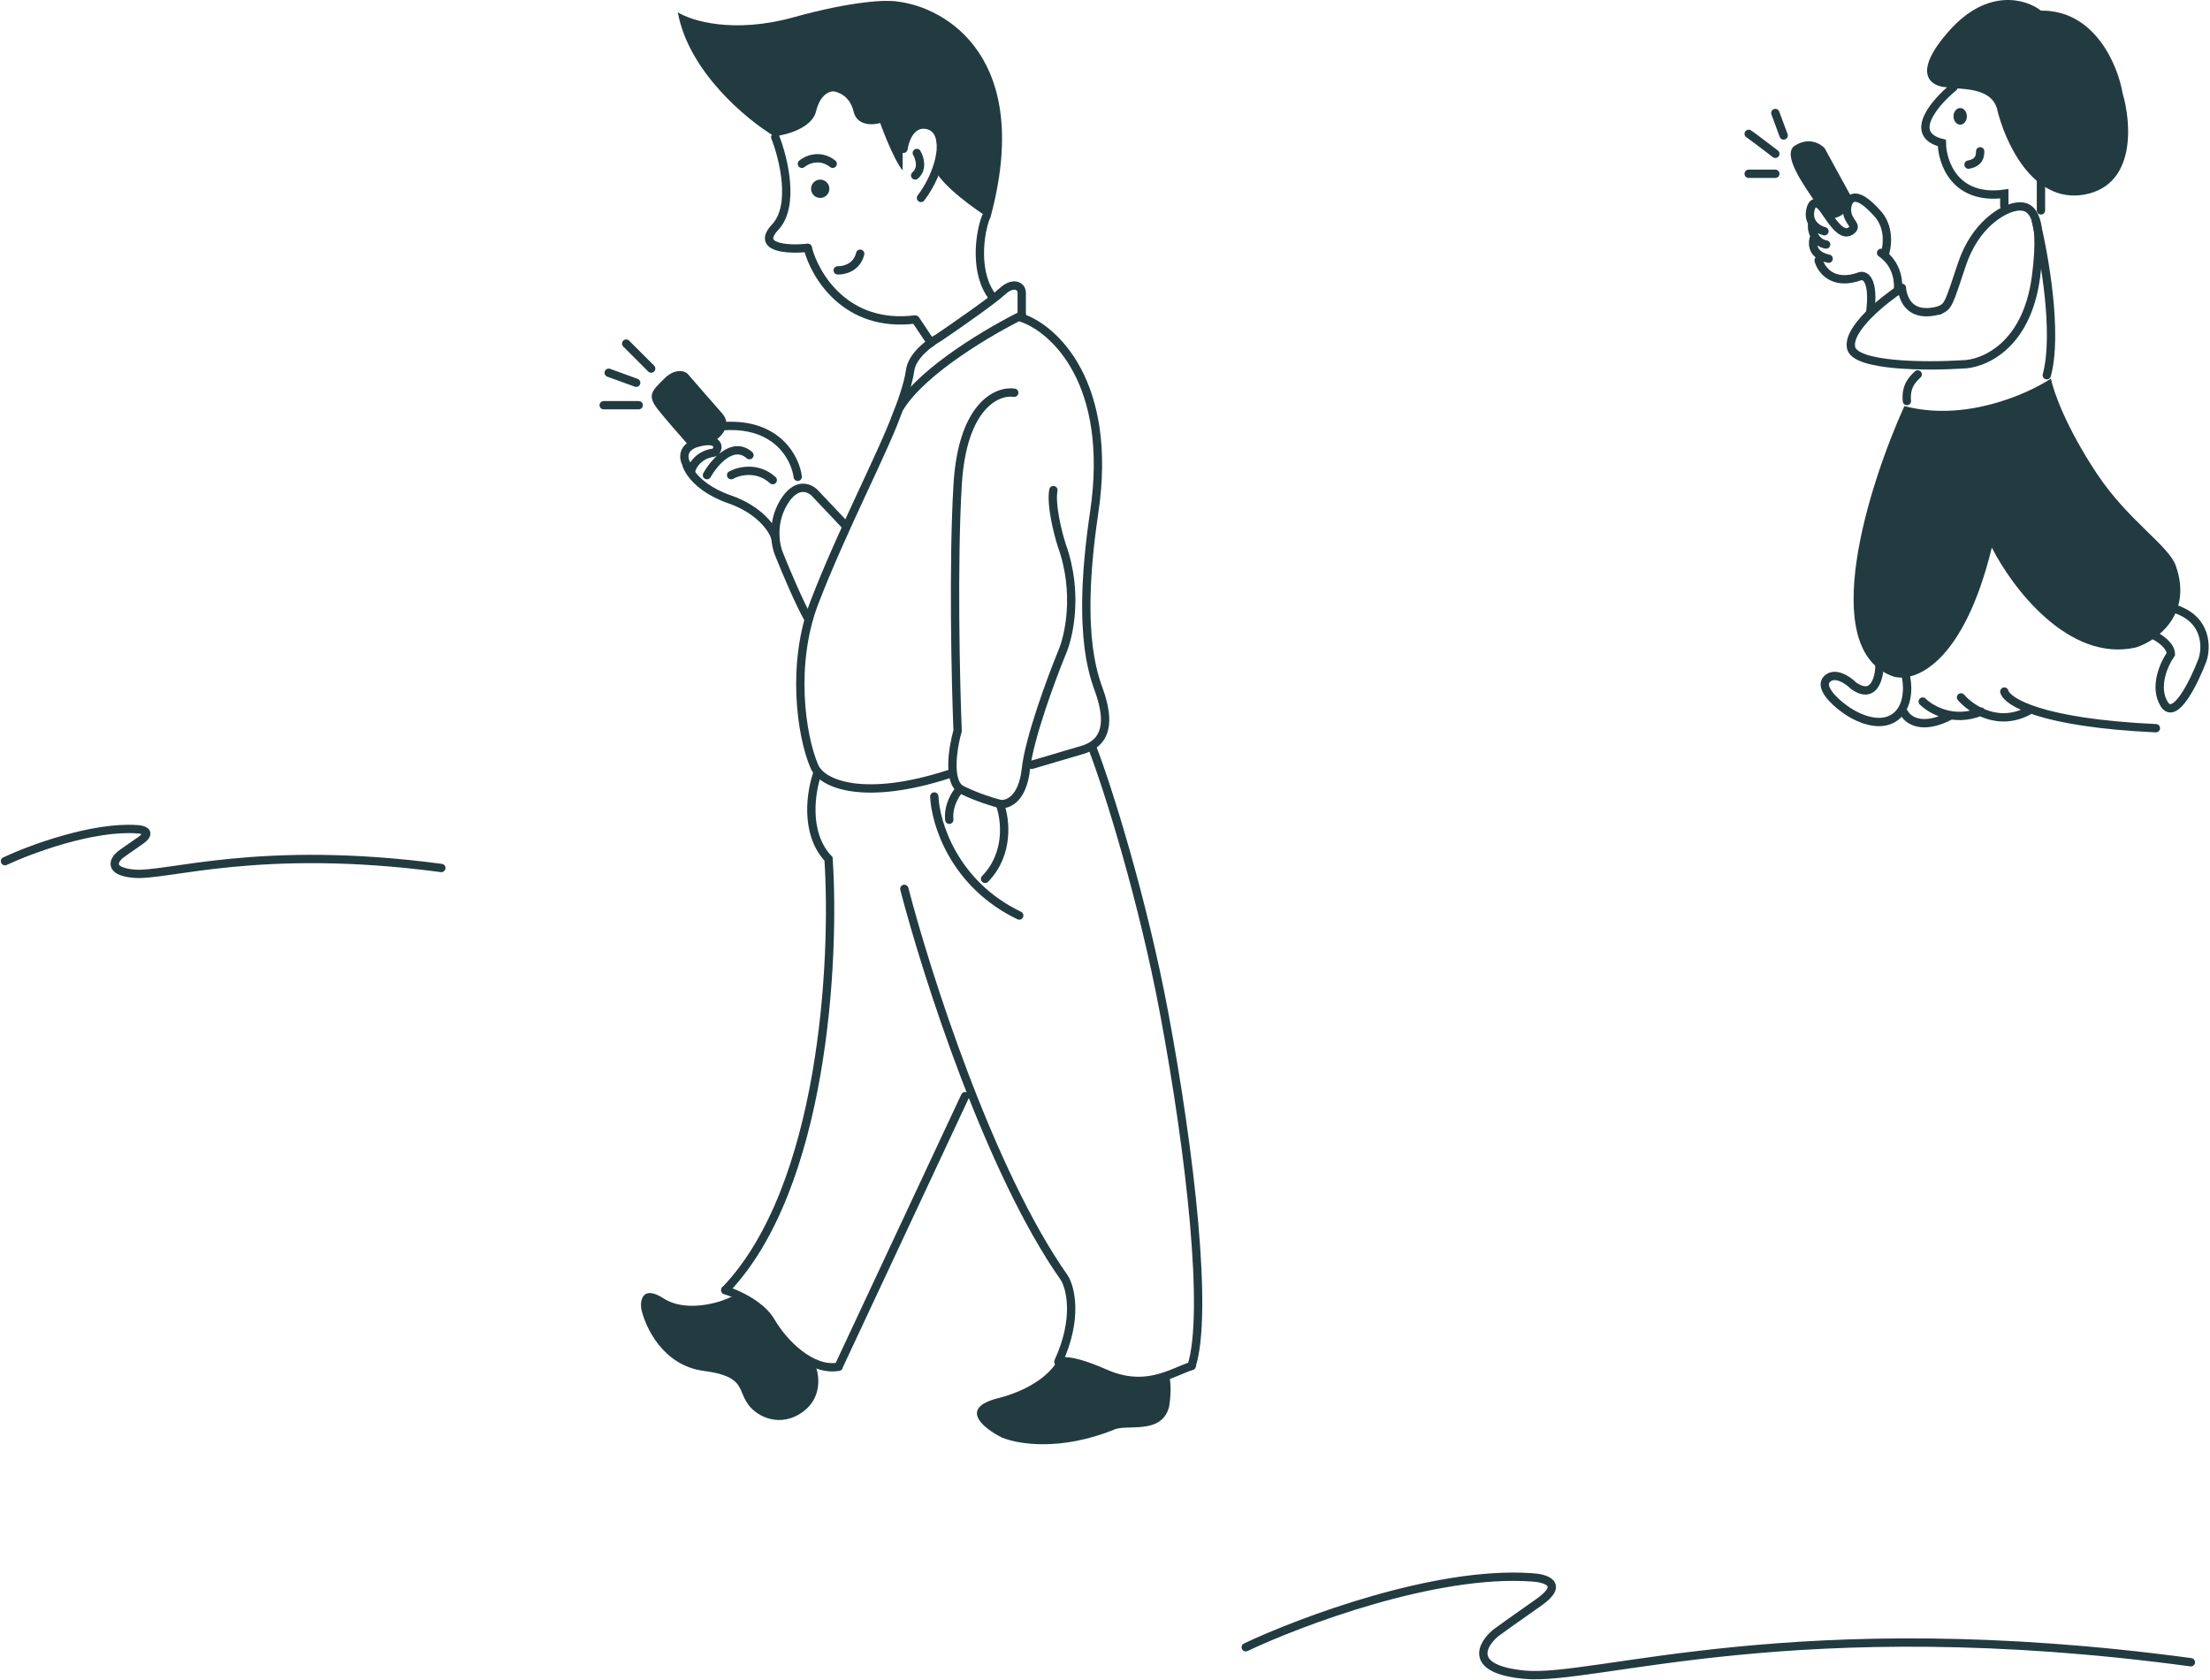 <svg width="1327" height="1009" viewBox="0 0 1327 1009" fill="none" xmlns="http://www.w3.org/2000/svg">
<path d="M407 7.381C413.4 42.981 448.334 71.881 465 81.881C472.334 81.048 487.6 76.881 490 66.881C492.4 56.881 498 54.714 500.5 54.881C503.667 55.214 510.5 58.081 512.5 66.881C514.5 75.681 524 75.214 528.5 73.881C528.5 73.881 536.167 95.381 542 102.381V88.881C542.334 82.714 545.4 71.081 555 73.881C564.6 76.681 563.334 94.048 561.5 102.381C566.7 112.381 585.667 125.881 594.5 131.381C620.9 34.981 568.167 4.214 538.5 0.881C532.834 -0.119 512.5 0.381 476.5 10.381C440.5 20.381 415.167 12.548 407 7.381Z" fill="#223B41"/>
<path d="M550.5 91.881C552.167 94.714 554.3 101.381 549.5 105.381" stroke="#223B41" stroke-width="5" stroke-linecap="round"/>
<path d="M542.5 89.381C543.334 83.381 547.6 72.181 558 75.381C570.5 79.881 564.6 103.681 553 118.881" stroke="#223B41" stroke-width="5" stroke-linecap="round"/>
<path d="M465.5 82.381C470.5 95.048 477.5 123.581 465.5 136.381C453.5 149.181 473.5 150.048 485 148.881" stroke="#223B41" stroke-width="5" stroke-linecap="round"/>
<path d="M485 148.881C489.167 165.381 507.9 197.081 549.5 191.881" stroke="#223B41" stroke-width="5" stroke-linecap="round"/>
<path d="M559 205.881L550 192.381" stroke="#223B41" stroke-width="5" stroke-linecap="round"/>
<path d="M592 130.381C588.167 140.214 584.8 163.981 596 178.381" stroke="#223B41" stroke-width="5" stroke-linecap="round"/>
<path d="M481.5 98.381C484.5 95.881 492.4 92.381 500 98.381" stroke="#223B41" stroke-width="5" stroke-linecap="round"/>
<path d="M503 162.381C506.667 162.548 514.5 160.781 516.5 152.381" stroke="#223B41" stroke-width="5" stroke-linecap="round"/>
<circle cx="492.5" cy="113.381" r="5.5" fill="#223B41"/>
<path d="M613.5 190.381V175.881C613.5 171.381 608 169.281 602 174.881C596 180.481 573.833 195.881 563.5 202.881C558.333 205.714 547.7 213.581 546.5 222.381C545.3 231.181 540.667 243.714 538.5 248.881C530 272.214 505.5 318.881 489 361.881C474.887 398.662 481 441.881 489 460.381C493.757 471.381 519.6 481.281 570 464.881" stroke="#223B41" stroke-width="5" stroke-linecap="round"/>
<path d="M613.5 190.881C632.834 197.381 668.6 229.881 657 307.881C645.4 385.881 658.5 409.381 661 417.881C663.549 426.545 668.5 444.881 650 450.381L619.5 459.381" stroke="#223B41" stroke-width="5" stroke-linecap="round"/>
<path d="M613.5 189.381C595.5 198.214 554.5 221.981 540.5 244.381" stroke="#223B41" stroke-width="5" stroke-linecap="round"/>
<path d="M609 235.881C598.834 234.381 577.8 243.381 575 291.381C572.2 339.381 573.834 409.714 575 438.881C572.167 448.881 568.7 469.981 577.5 474.381C586.3 478.781 596.5 481.881 600.5 482.881C604.834 483.548 614 480.281 616 461.881C618 443.481 631.167 407.881 637.5 392.381C641.834 382.714 647.9 356.181 637.5 327.381C635.167 320.048 630.9 303.181 632.5 294.381" stroke="#223B41" stroke-width="5" stroke-linecap="round"/>
<path d="M507 314.881L489.5 296.381C486.334 292.881 478.1 289.081 470.5 301.881C462.9 314.681 465.667 328.214 468 333.381C471.667 342.548 480.3 363.081 485.5 371.881" stroke="#223B41" stroke-width="5" stroke-linecap="round"/>
<path d="M433.565 248.221C439.965 255.421 432.899 262.554 428.565 265.221C422.965 263.621 416.899 266.887 414.565 268.721C409.065 262.554 398.5 250.381 395 245.881C388.41 237.408 391.28 234.881 399.065 227.221C405 221.381 411 222.381 413.065 224.721C417.232 229.554 427.165 241.021 433.565 248.221Z" fill="#223B41"/>
<path d="M465.5 322.881C464 317.881 456.4 306.281 438 299.881C425.608 295.571 418.568 289.355 414.986 284.381M424.5 285.381C428.834 277.714 440 264.581 450 273.381M479 286.381C477.667 275.548 467.1 254.281 435.5 255.881M414.986 284.381C413.25 281.97 412.327 279.85 412 278.381C410.333 275.381 409.338 268.457 419 265.881C434 261.881 431.5 271.381 428.5 271.881C418.5 273.081 414.324 281.714 414.986 284.381ZM439 285.381C443.5 282.881 454.8 279.981 464 288.381" stroke="#223B41" stroke-width="5" stroke-linecap="round"/>
<path d="M362.5 243.381H383.5M365.5 223.881L382 229.881M376 206.381L391 221.381" stroke="#223B41" stroke-width="5" stroke-linecap="round"/>
<path d="M398.5 779.881C410.9 787.881 429.333 783.214 437 779.881C443.4 776.281 452.5 781.381 459.5 788.381C475 811.881 484.667 817.881 489.5 819.881C492.167 826.214 494 840.981 480 849.381C466 857.781 452.5 849.381 448.5 842.381C443 834.381 446.9 826.581 422.5 823.381C398.1 820.181 387.334 797.048 385 785.881C384.333 780.548 386.1 771.881 398.5 779.881Z" fill="#223B41"/>
<path d="M491 463.881C487 474.714 482.7 500.281 497.5 515.881C501.5 576.548 494.7 713.281 435.5 774.881" stroke="#223B41" stroke-width="5" stroke-linecap="round"/>
<path d="M435.5 774.881C442.167 777.048 457 783.481 463 793.881C470.5 806.881 487.5 823.881 503.5 820.881" stroke="#223B41" stroke-width="5" stroke-linecap="round"/>
<path d="M503.5 820.881L579.5 658.381" stroke="#223B41" stroke-width="5" stroke-linecap="round"/>
<path d="M543 533.881C556.334 585.214 594.2 703.781 639 767.381C642.834 773.381 647.5 791.881 635.5 817.881" stroke="#223B41" stroke-width="5" stroke-linecap="round"/>
<path d="M599 839.881C622.6 833.881 632.834 822.048 635 816.881C639.334 816.381 651.3 817.281 664.5 824.881C677.7 832.481 695 829.048 702 826.381C703.6 831.981 702.667 841.048 702 844.881C697.5 862.381 676 854.881 668.5 858.881C637 871.381 612 867.714 601.5 863.381C590.834 858.048 575.4 845.881 599 839.881Z" fill="#223B41"/>
<path d="M636 817.881C642 816.548 652.283 819.974 663.5 824.882C687.5 835.382 702.167 825.048 715.5 820.382" stroke="#223B41" stroke-width="5" stroke-linecap="round"/>
<path d="M656 449.381C665 472.548 686.2 539.981 699 608.381C715 693.881 725.5 788.881 715.5 820.381" stroke="#223B41" stroke-width="5" stroke-linecap="round"/>
<path d="M561 478.381C561.667 494.381 572.8 531.081 612 549.881" stroke="#223B41" stroke-width="5" stroke-linecap="round"/>
<path d="M576 474.381C573.667 476.881 569.2 483.981 570 492.381" stroke="#223B41" stroke-width="5" stroke-linecap="round"/>
<path d="M600.5 483.381C603.667 491.881 606.3 512.681 591.5 527.881" stroke="#223B41" stroke-width="5" stroke-linecap="round"/>
<path d="M1137 406.381C1090.6 390.381 1122 291.381 1143.5 243.881C1179.5 253.481 1217.17 236.881 1231.5 227.381C1232.83 234.548 1240.2 255.981 1259 284.381C1277.8 312.781 1302.18 327.55 1306.5 339.881C1317 369.881 1294 385.381 1282.5 388.881C1242.1 398.081 1208 352.714 1196 328.881C1178.8 399.281 1149.5 409.881 1137 406.381Z" fill="#223B41"/>
<path d="M1251.5 116.881C1220.3 122.481 1203.5 84.548 1199 64.881C1194.84 52.081 1177.5 53.881 1168.5 52.381C1159.5 51.881 1147.3 44.381 1170.5 18.381C1193.7 -7.619 1216.83 -0.452 1225.5 6.381C1257.9 5.981 1271.67 39.214 1274.5 55.881C1279.83 73.881 1282.7 111.281 1251.5 116.881Z" fill="#223B41"/>
<ellipse cx="1177" cy="69.881" rx="4" ry="5" fill="#223B41"/>
<path d="M1173 52.381C1162 61.381 1145.2 80.681 1166 85.881C1166.17 97.714 1173.9 120.381 1203.5 116.381V123.881" stroke="#223B41" stroke-width="5" stroke-linecap="round"/>
<path d="M1189 90.881C1189 93.881 1188.4 97.681 1182 98.881" stroke="#223B41" stroke-width="5" stroke-linecap="round"/>
<path d="M1225.5 108.381V126.381" stroke="#223B41" stroke-width="5" stroke-linecap="round"/>
<path d="M1142 172.881C1130.83 180.214 1109.1 197.681 1111.5 208.881C1113.9 220.081 1156.83 220.214 1178 218.881C1190.5 218.881 1216.9 208.381 1222.5 166.381C1228.1 124.381 1217.5 122.707 1209.5 124.381C1202.33 125.881 1186 134.881 1178 158.881C1170 182.881 1170 183.881 1164.5 186.381" stroke="#223B41" stroke-width="5" stroke-linecap="round"/>
<path d="M1142 173.381C1142.83 179.881 1146.9 191.181 1164.5 186.381" stroke="#223B41" stroke-width="5" stroke-linecap="round"/>
<path d="M1222.5 132.881C1227.5 153.214 1235.8 200.181 1229 225.381" stroke="#223B41" stroke-width="5" stroke-linecap="round"/>
<path d="M1151.5 224.881C1147.83 228.214 1144.2 232.481 1145 240.881" stroke="#223B41" stroke-width="5" stroke-linecap="round"/>
<path d="M1077.73 87.475C1069.38 92.826 1084.05 112.591 1091 122.881L1097.5 130.881C1105.84 132.527 1111.51 124.169 1112.5 119.881L1095.61 89.019C1093.13 86.275 1086.07 82.125 1077.73 87.475Z" fill="#223B41"/>
<path d="M1095.5 138.881C1093.37 138.374 1090.1 136.82 1088.22 133.881M1088.22 133.881C1087.01 131.987 1086.37 129.517 1087 126.381C1088.6 118.381 1093.33 123.048 1095.5 126.381C1099 131.214 1105.4 142.481 1111 138.881C1116.6 135.281 1109 133.881 1109 125.881C1109.17 120.048 1113 112.281 1127 127.881C1135 136.281 1133.32 148.381 1131.48 153.381M1088.22 133.881C1087.31 137.381 1089.3 145.681 1096.5 146.881M1089 143.381C1088 147.548 1088.8 153.381 1098 155.381M1092 156.381C1093.5 162.048 1100.6 171.881 1117 165.881C1120 165.048 1125.4 168.181 1123 187.381M1139.5 174.881C1140.27 170.388 1139.61 160.249 1131.48 153.381M1129.5 151.881C1130.2 152.36 1130.86 152.861 1131.48 153.381" stroke="#223B41" stroke-width="5" stroke-linecap="round"/>
<path d="M1050 104.381H1066M1050 80.381C1050.8 80.781 1061 88.548 1066 92.381M1066 67.881L1071 81.381" stroke="#223B41" stroke-width="5" stroke-linecap="round"/>
<path d="M1128.5 398.881C1128.83 404.048 1126.5 421.381 1113 411.881C1109.67 408.548 1101.8 403.081 1097 407.881C1092.2 412.681 1101.67 421.548 1107 425.381C1112.5 429.714 1126 437.081 1136 431.881C1146 426.681 1145.83 413.048 1144.5 406.881" stroke="#223B41" stroke-width="5" stroke-linecap="round"/>
<path d="M1293 381.381C1296.5 383.048 1303.5 387.681 1303.5 392.881C1299.5 398.548 1293.1 412.481 1299.5 422.881C1305.9 433.281 1317.5 409.548 1322.5 396.381C1325 388.881 1325.3 372.281 1306.5 365.881" stroke="#223B41" stroke-width="5" stroke-linecap="round"/>
<path d="M1143.5 428.381C1145.67 432.548 1154.2 438.681 1171 429.881M1154.5 421.381C1159.33 426.214 1173.1 434.181 1189.5 427.381M1177.5 418.881C1183.5 425.881 1200.2 437.181 1219 426.381M1203.5 415.381C1205 421.381 1225.3 434.181 1294.5 437.381" stroke="#223B41" stroke-width="5" stroke-linecap="round"/>
<path d="M748 989.381C781.167 973.714 861.9 943.381 919.5 947.381C927.667 947.714 940 951.181 924 962.381C908 973.581 900 979.381 898 980.881C889.667 987.881 881.5 1002.68 915.5 1005.88C958 1009.88 1078 966.381 1315.5 998.381" stroke="#223B41" stroke-width="5" stroke-linecap="round"/>
<path d="M3 517.226C18.312 510.071 55.585 496.219 82.177 498.045C85.948 498.198 91.642 499.781 84.255 504.896C76.868 510.01 73.175 512.659 72.251 513.344C68.404 516.541 64.634 523.3 80.331 524.761C99.952 526.588 155.353 506.722 265 521.336" stroke="#223B41" stroke-width="5" stroke-linecap="round"/>
</svg>
